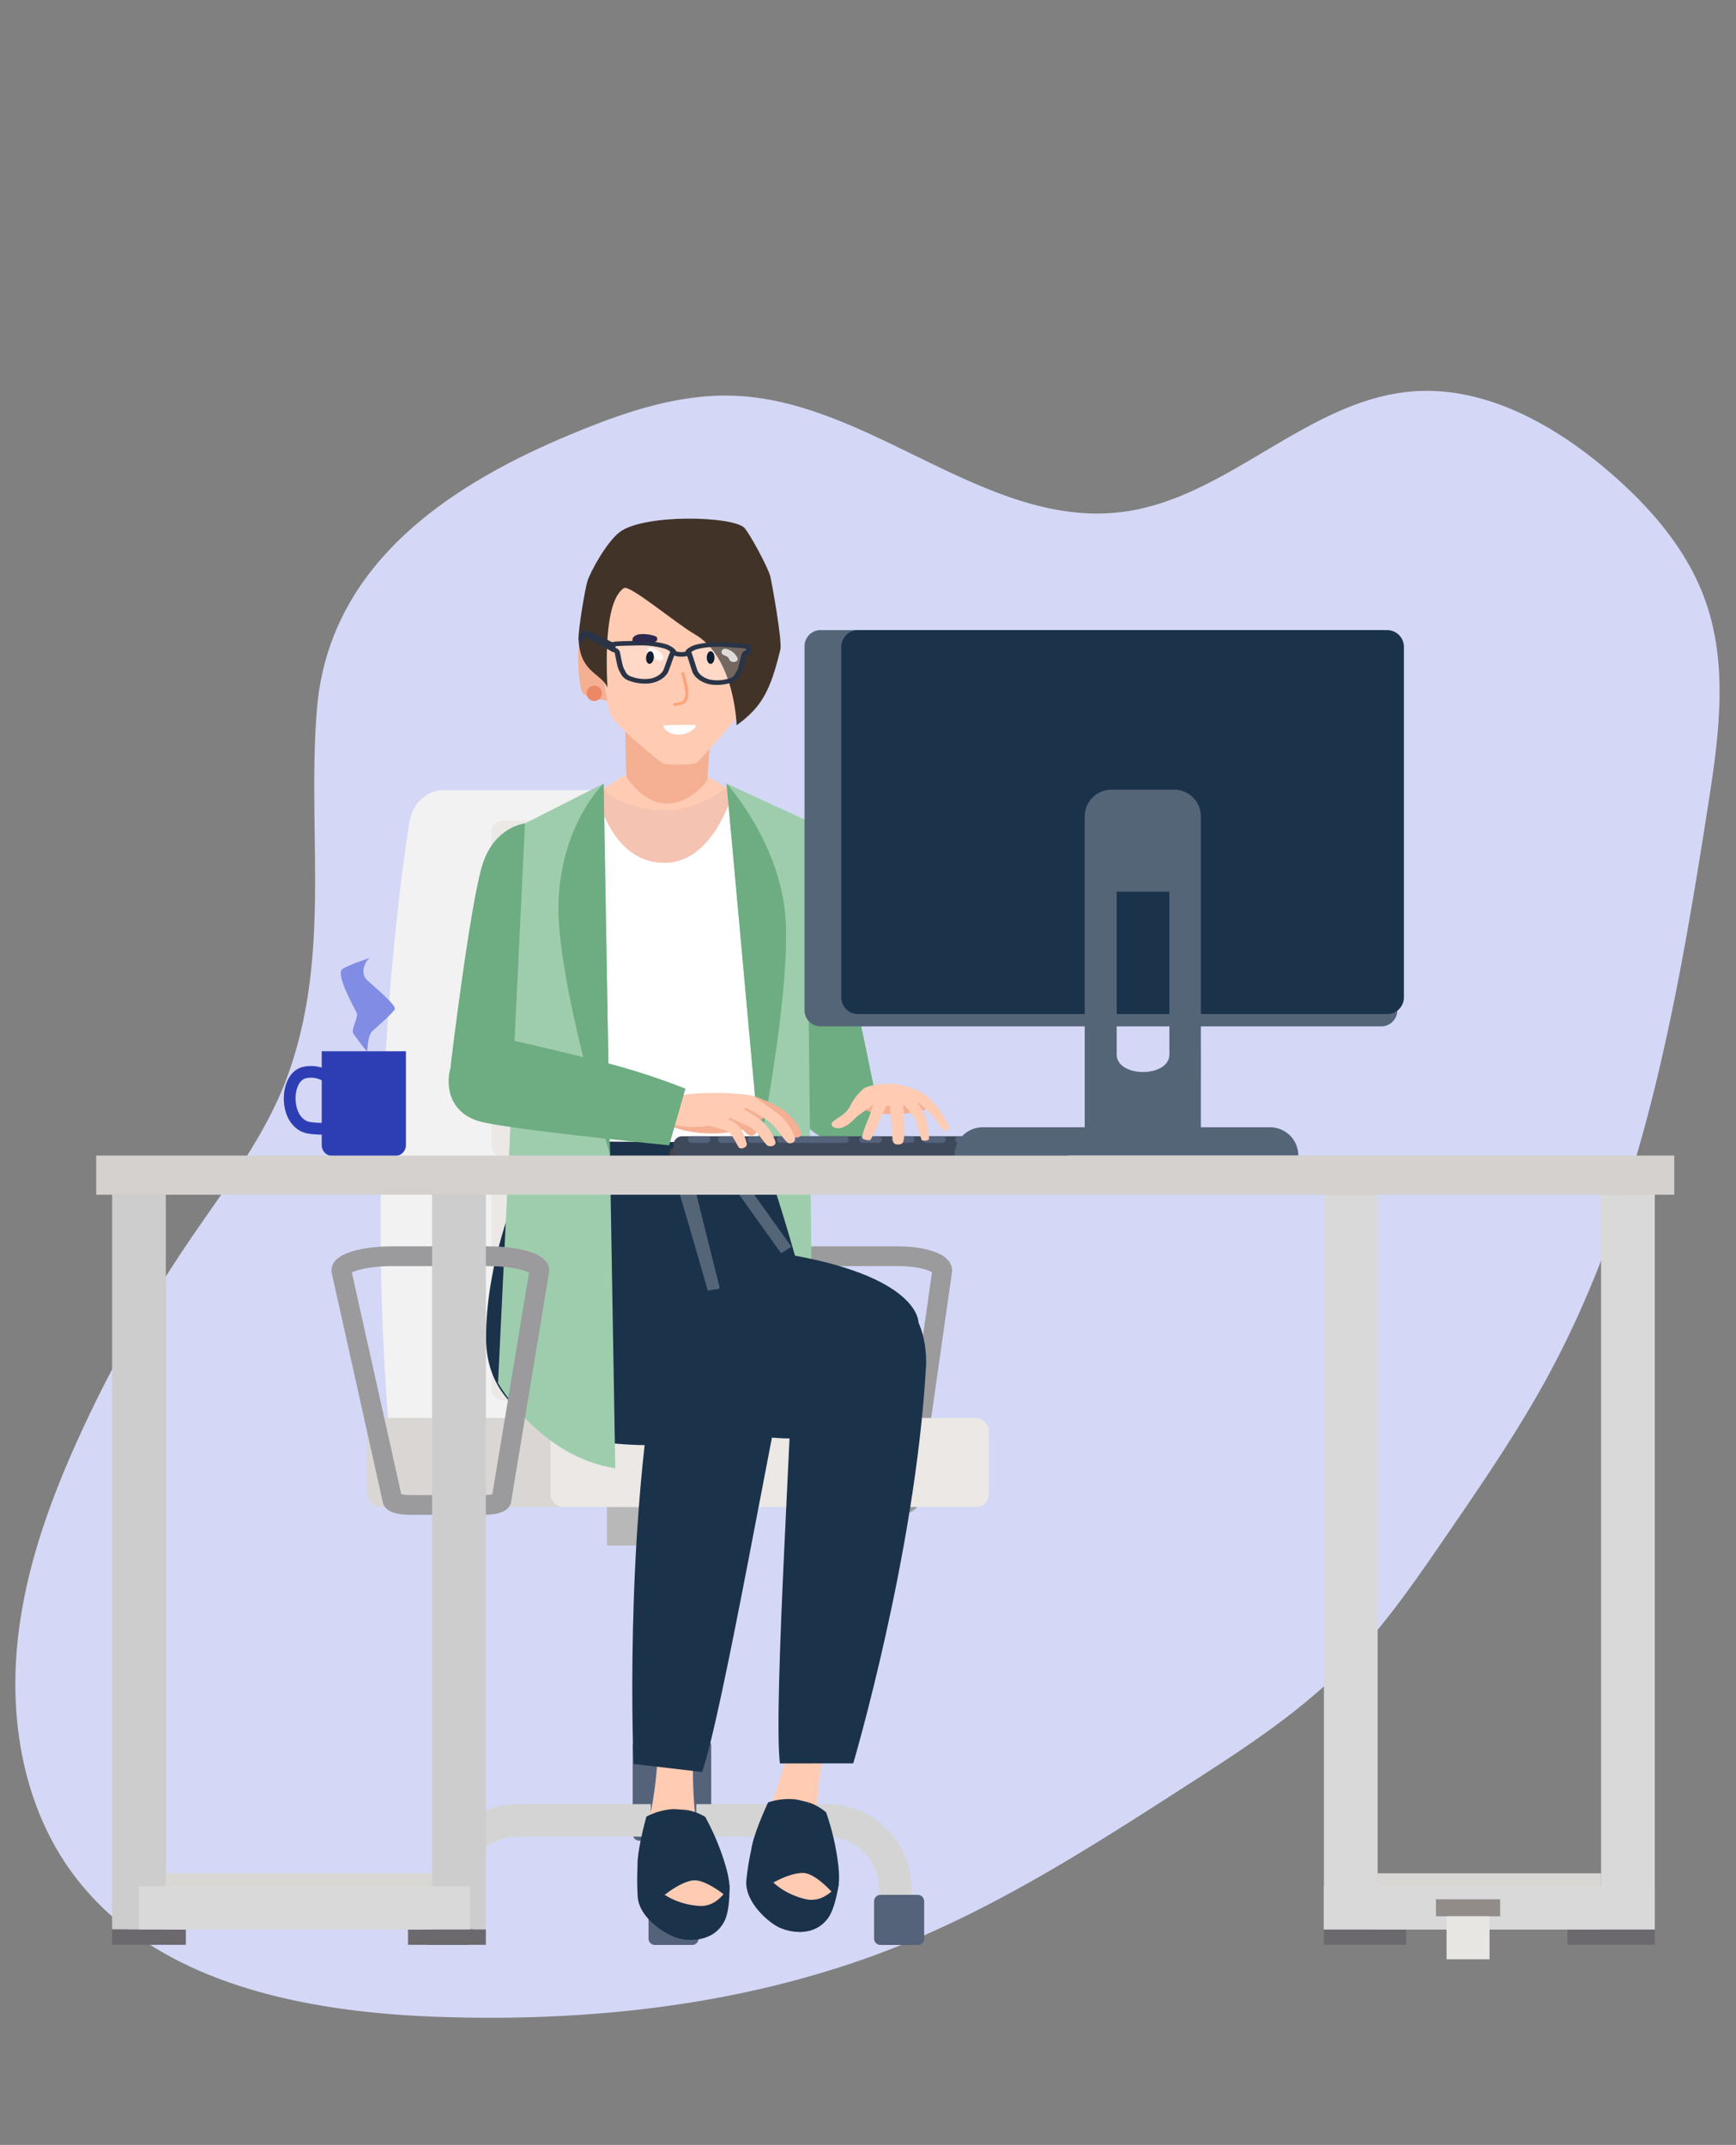 <svg xmlns="http://www.w3.org/2000/svg" xmlns:xlink="http://www.w3.org/1999/xlink" width="740" height="914" viewBox="0 0 740 914">
  <rect x="0" y="0" width="740" height="914" fill="#808080" stroke="none"/>
  <defs>
    <clipPath id="clip-illustration-key_issues-online_scams_and_identity_theft">
      <rect width="740" height="914"/>
    </clipPath>
  </defs>
  <g id="illustration-key_issues-online_scams_and_identity_theft" data-name="illustration-key issues-online scams and identity theft" clip-path="url(#clip-illustration-key_issues-online_scams_and_identity_theft)">
    <path id="Path_102018" data-name="Path 102018" d="M374.841,42.555c-28.2-.2-55.423-9.723-82.721-17.089A568.689,568.689,0,0,0,200.148,8.672C167.21,5.431,133.6,5.136,101.635,13.779S39.368,40.492,21.019,68.286C-10.19,115.33-1.692,178.185,14.7,232.3c19.477,64.23,48.881,126.1,92.5,176.781,30.983,35.945,68.508,65.507,105.808,94.872,21.056,16.6,42.263,33.2,66.177,45.177,22.26,11.1,46.324,17.776,70.238,24.356,25.568,7.071,51.137,14.142,77.232,18.562,83.323,14.044,168.6.491,251.849-14.339,29.328-5.205,59.86-11.1,83.173-29.758,18.2-14.535,30.231-35.553,38.8-57.356,11.205-28.481,17-61.48,4.813-89.569-18.048-41.445-68.959-59.811-88.888-100.372-25.568-51.954,9.626-116.282-6.843-171.87-6.843-23.178-22.109-42.722-38.052-60.695C633.533,25.171,584.728-11.855,524.867,3.565,474.182,16.627,429.211,42.947,374.841,42.555Z" transform="translate(-39.185 797.648) rotate(-71)" fill="#d4d8f6"/>
    <g id="Group_17405" data-name="Group 17405" transform="translate(-6997.969 -1335.372)">
      <rect id="Rectangle_15591" data-name="Rectangle 15591" width="17.27" height="61.152" transform="translate(7275.39 1982.445)" fill="#d4d4d4"/>
      <rect id="Rectangle_15592" data-name="Rectangle 15592" width="54.232" height="21.346" transform="translate(7256.697 1972.637)" fill="#b8b8b8"/>
      <rect id="Rectangle_15593" data-name="Rectangle 15593" width="21.899" height="42.693" transform="translate(7272.864 2040.713)" fill="#b8b8b8"/>
      <path id="Rectangle_15594" data-name="Rectangle 15594" d="M2.829,0h27.8a2.83,2.83,0,0,1,2.83,2.83V40.441a2.828,2.828,0,0,1-2.828,2.828H2.829A2.829,2.829,0,0,1,0,40.439V2.829A2.829,2.829,0,0,1,2.829,0Z" transform="translate(7267.669 2076.482)" fill="#54627a"/>
      <g id="Group_17253" data-name="Group 17253" transform="translate(7182.287 2104.172)">
        <path id="Path_134887" data-name="Path 134887" d="M7371.454,2091.6H7357.61v-8.94a22.24,22.24,0,0,0-22.216-22.213H7203.285a22.239,22.239,0,0,0-22.215,22.213v8.94h-13.845v-8.94a36.1,36.1,0,0,1,36.06-36.06h132.109a36.1,36.1,0,0,1,36.06,36.06Z" transform="translate(-7167.225 -2046.601)" fill="#d4d4d4"/>
      </g>
      <path id="Rectangle_15595" data-name="Rectangle 15595" d="M2.455,0H16.918a2.455,2.455,0,0,1,2.455,2.455V26.967a2.455,2.455,0,0,1-2.455,2.455H2.454A2.454,2.454,0,0,1,0,26.969V2.455A2.455,2.455,0,0,1,2.455,0Z" transform="translate(7275.39 2090.327)" fill="#54627a"/>
      <rect id="Rectangle_15596" data-name="Rectangle 15596" width="16.862" height="45" transform="translate(7276.781 2104.172)" fill="#d4d4d4"/>
      <path id="Rectangle_15597" data-name="Rectangle 15597" d="M2.731,0H18.614a2.732,2.732,0,0,1,2.732,2.732V18.616a2.731,2.731,0,0,1-2.731,2.731H2.73A2.73,2.73,0,0,1,0,18.617V2.731A2.731,2.731,0,0,1,2.731,0Z" transform="translate(7178.248 2142.827)" fill="#54627a"/>
      <path id="Rectangle_15598" data-name="Rectangle 15598" d="M2.731,0H18.615a2.73,2.73,0,0,1,2.73,2.73V18.616a2.731,2.731,0,0,1-2.731,2.731H2.732A2.732,2.732,0,0,1,0,18.615V2.731A2.731,2.731,0,0,1,2.731,0Z" transform="translate(7274.405 2142.827)" fill="#54627a"/>
      <path id="Rectangle_15599" data-name="Rectangle 15599" d="M2.731,0H18.614a2.732,2.732,0,0,1,2.732,2.732V18.616a2.731,2.731,0,0,1-2.731,2.731H2.73A2.73,2.73,0,0,1,0,18.617V2.731A2.731,2.731,0,0,1,2.731,0Z" transform="translate(7370.559 2142.827)" fill="#54627a"/>
      <g id="Group_17254" data-name="Group 17254" transform="translate(7322.711 1866.481)">
        <path id="Path_134888" data-name="Path 134888" d="M7349.3,1948.293h-26.9c-2.9,0-9.731-.526-10.665-5.408l-18.729-97.519a6.506,6.506,0,0,1,1.483-5.433c3.684-4.454,13.479-6.043,21.425-6.043h35.043c7.823,0,17.525,1.548,21.3,5.9a6.606,6.606,0,0,1,1.664,5.286l-13.914,97.583C7359.492,1946.238,7355.591,1948.293,7349.3,1948.293Zm-29.621-8.671a13.433,13.433,0,0,0,2.72.256h26.9a13.385,13.385,0,0,0,2.63-.239l13.5-94.694c-1.541-.956-6.295-2.637-14.477-2.637h-35.043c-8.1,0-12.836,1.645-14.429,2.6Z" transform="translate(-7292.892 -1833.89)" fill="#9b9a9d"/>
      </g>
      <path id="Path_134889" data-name="Path 134889" d="M7283.87,1659.924H7174.036c-6.939,0-12.918,5.667-14.294,13.549,0,0-19.966,118.28-8.97,255.842.106,1.334.343,2.656.52,4h156.825l1.52-14.343q.74-6.946,1.392-13.9c5.715-60.742,3.515-122.135-5.492-182.339l-7.3-48.794C7297.026,1665.839,7290.962,1659.924,7283.87,1659.924Z" transform="translate(12.741 12.161)" fill="#f2f2f2"/>
      <rect id="Rectangle_15600" data-name="Rectangle 15600" width="228.461" height="37.929" rx="5.893" transform="translate(7154.374 1939.612)" fill="#d9d6d4"/>
      <rect id="Rectangle_15601" data-name="Rectangle 15601" width="186.91" height="37.929" rx="5.33" transform="translate(7232.577 1939.612)" fill="#ebe8e6"/>
      <g id="Group_17255" data-name="Group 17255" transform="translate(7207.444 1685.083)">
        <path id="Rectangle_15602" data-name="Rectangle 15602" d="M4.723,0H98.054a4.722,4.722,0,0,1,4.722,4.722V35.195a4.723,4.723,0,0,1-4.723,4.723H4.724A4.724,4.724,0,0,1,0,35.194V4.723A4.723,4.723,0,0,1,4.723,0Z" fill="#ebe8e6"/>
        <rect id="Rectangle_15603" data-name="Rectangle 15603" width="109.466" height="39.916" rx="4.874" transform="translate(0 51.797)" fill="#ebe8e6"/>
        <rect id="Rectangle_15604" data-name="Rectangle 15604" width="109.466" height="39.916" rx="4.874" transform="translate(0 103.593)" fill="#ebe8e6"/>
        <rect id="Rectangle_15605" data-name="Rectangle 15605" width="109.466" height="39.917" rx="4.874" transform="translate(0 155.388)" fill="#ebe8e6"/>
        <rect id="Rectangle_15606" data-name="Rectangle 15606" width="109.466" height="39.916" rx="4.874" transform="translate(0 207.185)" fill="#ebe8e6"/>
      </g>
      <g id="Group_17259" data-name="Group 17259" transform="translate(7225.629 1665.481)">
        <g id="Group_17258" data-name="Group 17258">
          <g id="Group_17257" data-name="Group 17257">
            <g id="Group_17256" data-name="Group 17256">
              <path id="Path_134890" data-name="Path 134890" d="M7279.989,1654.84l39.522,23.174s-24.211,97.146-25.126,102.941-40.879,25.464-69.723-3.1l-18.65-100.011s37.181-22.114,38.657-23.834C7244.669,1654.014,7257.441,1666.044,7279.989,1654.84Z" transform="translate(-7206.012 -1654.014)" fill="#ffcbb3"/>
            </g>
          </g>
        </g>
      </g>
      <g id="Group_17268" data-name="Group 17268" transform="translate(7202.338 1676.192)">
        <g id="Group_17263" data-name="Group 17263" transform="translate(28.517)">
          <g id="Group_17262" data-name="Group 17262">
            <g id="Group_17261" data-name="Group 17261">
              <g id="Group_17260" data-name="Group 17260">
                <path id="Path_134891" data-name="Path 134891" d="M7220.171,1665.006c.352.093.677.156,1.018.24a1.255,1.255,0,0,1,1.279-1.485,1.3,1.3,0,0,1,1.076,2.038l.292.069a1.268,1.268,0,0,1,1.255-1.618,1.286,1.286,0,0,0,2.115.571h.085a1.211,1.211,0,0,1,1.186.758,1.353,1.353,0,0,1,2.118,1.035v.082a1.254,1.254,0,0,1-.157.6c.052.009.106.023.157.032a1.259,1.259,0,0,1,1.271-1.533,1.293,1.293,0,0,1,1.1,1.992c.111.018.23.046.343.065a1.257,1.257,0,0,1,1.261-1.568,1.293,1.293,0,0,1,1.12,1.97l.233.04a1.256,1.256,0,0,1,1.272-1.522,1.289,1.289,0,0,1,1.159,1.9c.063.009.13.021.194.03a1.257,1.257,0,0,1,1.273-1.521,1.287,1.287,0,0,1,1.172,1.867c.059.008.116.019.171.025a1.253,1.253,0,0,1,1.28-1.484,1.223,1.223,0,0,1,1.24.906,1.194,1.194,0,0,1,1.216-.906,1.25,1.25,0,0,1,1.3,1.264,1.192,1.192,0,0,1,1.239-1.019,1.3,1.3,0,0,1,1.046,2.09c.146.013.3.035.453.047a1.29,1.29,0,0,1,1.209-1.811,1.241,1.241,0,0,1,1.3,1.218,1.194,1.194,0,0,1,1.245-1.056,1.293,1.293,0,0,1,1.091,2.014c.083,0,.164.011.246.016a1.2,1.2,0,0,1-.066-.316v-.083a1.358,1.358,0,0,1,2.708,0v.083a1.191,1.191,0,0,1-.091.425c.094,0,.191.01.283.012a1.3,1.3,0,1,1,2.482.067c.048,0,.094,0,.14,0a1.3,1.3,0,1,1,2.5.025l.207,0a1.262,1.262,0,0,1,1.258-1.6h.086a1.262,1.262,0,0,1,1.261,1.576c.067,0,.135,0,.2,0a1.27,1.27,0,0,1,1.247-1.654h.17a1.215,1.215,0,0,1,1.246.947,1.3,1.3,0,0,1,2.535-.284,1.188,1.188,0,0,1,1.215-.905,1.259,1.259,0,0,1,1.262,1.568c.046,0,.1-.006.149-.009a1.289,1.289,0,0,1,1.213-1.8,1.3,1.3,0,0,0,2.541-.163,1.254,1.254,0,0,1,1.276,1.49l.1-.011a1.271,1.271,0,0,1,1.25-1.641,1.255,1.255,0,0,1,1.309,1.3l.056-.007a1.29,1.29,0,0,1,1.177-1.868,1.21,1.21,0,0,1,1.127.658,1.19,1.19,0,0,1,1.244-1.065,1.252,1.252,0,0,1,1.276,1.484c.045-.008.091-.014.136-.023a1.289,1.289,0,0,1,1.128-1.95h.086a1.25,1.25,0,0,1,1,.444,1.229,1.229,0,0,1,.327-.551c.028-.027.058-.052.083-.082a1.362,1.362,0,0,1,2.281,1.1l.175-.039a1.3,1.3,0,0,1,1.045-2.1,1.218,1.218,0,0,1,1.176.742,1.235,1.235,0,0,1,1.276-1.394,1.213,1.213,0,0,1,1.1.611v-.041a1.381,1.381,0,0,1,2.549-.611,1.2,1.2,0,0,1,1.261-1.1h.086a1.214,1.214,0,0,1,1.107.622c3.286-.306,8.956,61.361,8.956,61.361-5.064,13.775-9.375,49.05-9.375,49.05l1.654,35.019c-33.108,18.222-77.973,9.2-90.747-.052l12.087-36.8s-3.586-25.883-8.03-34.786C7204,1716.473,7217.736,1663.989,7220.171,1665.006Z" transform="translate(-7210.689 -1663.6)" fill="#fff"/>
              </g>
            </g>
          </g>
        </g>
        <g id="Group_17267" data-name="Group 17267" transform="translate(0 0.897)">
          <g id="Group_17266" data-name="Group 17266">
            <g id="Group_17265" data-name="Group 17265">
              <g id="Group_17264" data-name="Group 17264">
                <path id="Path_134892" data-name="Path 134892" d="M7224.167,1728.029l-12.458,38.061-26.539-7.1s18.5-81.7,23.008-86.117c1.353-1.325,18.656-10.426,20.042-8.088C7236.61,1678.971,7224.167,1728.029,7224.167,1728.029Z" transform="translate(-7185.169 -1664.403)" fill="#f2f2f2"/>
              </g>
            </g>
          </g>
        </g>
      </g>
      <path id="Path_134893" data-name="Path 134893" d="M7232.779,1658.973a29.2,29.2,0,0,0,1.771,2.7c6.347,3.89,27.947,14.65,50.494-2.569h0v0l1.523.668,1.52.666s-7.9,30.6-29.357,30.561c-23.507-.048-28.871-30.435-28.871-30.435Z" transform="translate(22.417 12.049)" fill="#f5c3b1"/>
      <g id="Group_17269" data-name="Group 17269" transform="translate(7319.952 1685.223)">
        <path id="Path_134894" data-name="Path 134894" d="M7312.732,1671.847a210.178,210.178,0,0,1,9.645,27.6c4.5,16.218,21.1,98.093,21.1,98.093s-9.747,24.015-32.093,3.456c0,0-17.452-74.381-19.534-83.212S7286.2,1668.789,7312.732,1671.847Z" transform="translate(-7290.422 -1671.682)" fill="#6dad81"/>
      </g>
      <g id="Group_17270" data-name="Group 17270" transform="translate(7307.68 1669.252)">
        <path id="Path_134895" data-name="Path 134895" d="M7313.5,1673.114l2.8,249.586s-25.966-62.817-22.932-112.318l-13.923-152.993Z" transform="translate(-7279.44 -1657.389)" fill="#9ecdad"/>
      </g>
      <g id="Group_17273" data-name="Group 17273" transform="translate(7205.152 1821.674)">
        <g id="Group_17272" data-name="Group 17272">
          <g id="Group_17271" data-name="Group 17271">
            <path id="Path_134896" data-name="Path 134896" d="M7304.139,1794.363l-93.346-.571s-23,40.359-23.1,83.551c-.133,53.022,78.663,45.6,78.663,45.6s70.224-10.107,64.465-35.483A856.376,856.376,0,0,0,7304.139,1794.363Z" transform="translate(-7187.688 -1793.792)" fill="#1b324b"/>
          </g>
        </g>
      </g>
      <g id="Group_17276" data-name="Group 17276" transform="translate(7283.423 1827.631)">
        <g id="Group_17275" data-name="Group 17275">
          <g id="Group_17274" data-name="Group 17274">
            <path id="Path_134897" data-name="Path 134897" d="M7265.008,1799.123s17.282,70.14,18.71,74.362,6.141,29.188,6.141,29.188l-3.611,1s-6.853-23.73-7.516-28.93-21-73.6-21-73.6Z" transform="translate(-7257.732 -1799.123)" fill="#546578"/>
          </g>
        </g>
      </g>
      <g id="Group_17283" data-name="Group 17283" transform="translate(7218.076 1837.533)">
        <g id="Group_17279" data-name="Group 17279" transform="translate(92.014)">
          <g id="Group_17278" data-name="Group 17278">
            <g id="Group_17277" data-name="Group 17277">
              <path id="Path_134898" data-name="Path 134898" d="M7306.857,1837.113l-4.437,2.752-20.823-29.128,4.435-2.752Z" transform="translate(-7281.597 -1807.985)" fill="#546578"/>
            </g>
          </g>
        </g>
        <g id="Group_17282" data-name="Group 17282">
          <g id="Group_17281" data-name="Group 17281">
            <g id="Group_17280" data-name="Group 17280">
              <path id="Path_134899" data-name="Path 134899" d="M7220.082,1807.985l4.435,2.752-20.826,29.128-4.437-2.752Z" transform="translate(-7199.252 -1807.985)" fill="#546578"/>
            </g>
          </g>
        </g>
      </g>
      <g id="Group_17287" data-name="Group 17287" transform="translate(7270.146 2082.272)">
        <g id="Group_17286" data-name="Group 17286">
          <g id="Group_17285" data-name="Group 17285">
            <g id="Group_17284" data-name="Group 17284">
              <path id="Path_134900" data-name="Path 134900" d="M7269.061,2034.806s-.219,26.334,5.008,34.785,10.6,20.508,7.844,25.733-16.221,5.782-24.369-.331-12.069-10.012-11.665-14.957a164.6,164.6,0,0,1,3.361-19.566,159.231,159.231,0,0,0,4.459-27.539C7255.261,2024.2,7267.03,2025.359,7269.061,2034.806Z" transform="translate(-7245.851 -2027.003)" fill="#ffcbb3"/>
            </g>
          </g>
        </g>
      </g>
      <g id="Group_17300" data-name="Group 17300" transform="translate(7269.553 2106.286)">
        <g id="Group_17291" data-name="Group 17291" transform="translate(0 18.72)">
          <g id="Group_17290" data-name="Group 17290">
            <g id="Group_17289" data-name="Group 17289">
              <g id="Group_17288" data-name="Group 17288">
                <path id="Path_134901" data-name="Path 134901" d="M7245.917,2065.245a117.531,117.531,0,0,0-.328,18.857c.754,8.292,10.087,14.777,15.971,17.048,4.372,1.687,16.121,2.741,21.009-6.944,2.54-5.033,2.087-15.366,2.087-15.366s-4.108,9.409-12.708,8.943S7248.767,2082.6,7245.917,2065.245Z" transform="translate(-7245.32 -2065.245)" fill="#1b324b"/>
              </g>
            </g>
          </g>
        </g>
        <g id="Group_17295" data-name="Group 17295" transform="translate(15.76)">
          <g id="Group_17294" data-name="Group 17294">
            <g id="Group_17293" data-name="Group 17293">
              <g id="Group_17292" data-name="Group 17292">
                <path id="Path_134902" data-name="Path 134902" d="M7259.424,2048.493l5.267.367s1.748,17.013,1.136,19.335-4.02-.266-4.483-1.982S7259.424,2048.493,7259.424,2048.493Z" transform="translate(-7259.424 -2048.493)" fill="#1b324b"/>
              </g>
            </g>
          </g>
        </g>
        <g id="Group_17299" data-name="Group 17299" transform="translate(0.228)">
          <g id="Group_17298" data-name="Group 17298">
            <g id="Group_17297" data-name="Group 17297">
              <g id="Group_17296" data-name="Group 17296">
                <path id="Path_134903" data-name="Path 134903" d="M7282.918,2072.346a105.747,105.747,0,0,0-8.583-20.514,22.184,22.184,0,0,0-8.012-2.972l.452,19.221-5.719-19.588a27.7,27.7,0,0,0-11.806,3.219s-4.544,16.007-3.6,22.022,11.452,11.289,11.452,11.289,6.114-5.136,11.665-6.1,14.938,7.068,14.938,7.068S7286.355,2083.955,7282.918,2072.346Z" transform="translate(-7245.523 -2048.493)" fill="#1b324b"/>
              </g>
            </g>
          </g>
        </g>
      </g>
      <g id="Group_17304" data-name="Group 17304" transform="translate(7317.606 2078.311)">
        <g id="Group_17303" data-name="Group 17303" transform="translate(0 0)">
          <g id="Group_17302" data-name="Group 17302">
            <g id="Group_17301" data-name="Group 17301">
              <path id="Path_134904" data-name="Path 134904" d="M7318.875,2032.684s-4.543,25.939-.778,35.134,7.082,21.97,3.508,26.673-16.95,3.037-23.984-4.331-10.258-11.861-9.048-16.67a164.389,164.389,0,0,1,6.532-18.748,159.523,159.523,0,0,0,8.927-26.432C7307.007,2019.95,7318.422,2023.031,7318.875,2032.684Z" transform="translate(-7288.323 -2023.458)" fill="#ffcbb3"/>
            </g>
          </g>
        </g>
      </g>
      <g id="Group_17317" data-name="Group 17317" transform="translate(7316.069 2101.993)">
        <g id="Group_17308" data-name="Group 17308" transform="translate(0 16.185)">
          <g id="Group_17307" data-name="Group 17307">
            <g id="Group_17306" data-name="Group 17306">
              <g id="Group_17305" data-name="Group 17305">
                <path id="Path_134905" data-name="Path 134905" d="M7290.4,2059.135a118.106,118.106,0,0,0-3.421,18.545c-.617,8.3,7.522,16.234,12.953,19.442,4.033,2.38,15.45,5.353,21.862-3.4,3.335-4.548,4.586-14.813,4.586-14.813s-5.6,8.605-14,6.73S7290.367,2076.719,7290.4,2059.135Z" transform="translate(-7286.948 -2059.135)" fill="#1b324b"/>
              </g>
            </g>
          </g>
        </g>
        <g id="Group_17312" data-name="Group 17312" transform="translate(20.455 0.212)">
          <g id="Group_17311" data-name="Group 17311">
            <g id="Group_17310" data-name="Group 17310">
              <g id="Group_17309" data-name="Group 17309">
                <path id="Path_134906" data-name="Path 134906" d="M7306.289,2044.841l5.133,1.227s-1.07,17.068-2.055,19.259-3.923-.924-4.1-2.693S7306.289,2044.841,7306.289,2044.841Z" transform="translate(-7305.253 -2044.841)" fill="#1b324b"/>
              </g>
            </g>
          </g>
        </g>
        <g id="Group_17316" data-name="Group 17316" transform="translate(2.149)">
          <g id="Group_17315" data-name="Group 17315">
            <g id="Group_17314" data-name="Group 17314">
              <g id="Group_17313" data-name="Group 17313">
                <path id="Path_134907" data-name="Path 134907" d="M7325.856,2071.986a105.771,105.771,0,0,0-5.095-21.647,22.179,22.179,0,0,0-7.416-4.248l-2.711,19.034-2.422-20.261a27.719,27.719,0,0,0-12.176,1.235s-7.11,15.042-7.167,21.131,9.44,13.016,9.44,13.016,6.878-4.058,12.51-4.1,13.577,9.427,13.577,9.427S7327.339,2084,7325.856,2071.986Z" transform="translate(-7288.87 -2044.651)" fill="#1b324b"/>
              </g>
            </g>
          </g>
        </g>
      </g>
      <path id="Path_134908" data-name="Path 134908" d="M7362.327,1866.079s.851-20-58.557-29.525c-35.466-5.683-34.582,53.36-33.181,64.582s34.368,18.74,57.518,11.476S7369.829,1898.995,7362.327,1866.079Z" transform="translate(27.142 32.858)" fill="#1b324b"/>
      <g id="Group_17320" data-name="Group 17320" transform="translate(7329.818 1884.498)">
        <g id="Group_17319" data-name="Group 17319">
          <g id="Group_17318" data-name="Group 17318">
            <path id="Path_134909" data-name="Path 134909" d="M7330.813,1850.214c-10.963,1.018-26.479,2.26-25.6,26.3.644,17.65-8.335,151.47-5.353,175.818l31.251-.021s26.4-89.129,30.962-168.249C7362.074,1884.059,7365.7,1846.977,7330.813,1850.214Z" transform="translate(-7299.251 -1850.014)" fill="#1b324b"/>
          </g>
        </g>
      </g>
      <g id="Group_17323" data-name="Group 17323" transform="translate(7267.492 1884.575)">
        <g id="Group_17322" data-name="Group 17322">
          <g id="Group_17321" data-name="Group 17321">
            <path id="Path_134910" data-name="Path 134910" d="M7291.454,1851.338c10.133,2.655,24.008,9.784,17.588,33.241-4.713,17.231-27.357,147.936-35.839,171.392l-29.179-3.42s-4.079-94.362,10.006-172.714C7254.029,1879.837,7259.214,1842.89,7291.454,1851.338Z" transform="translate(-7243.475 -1850.082)" fill="#1b324b"/>
          </g>
        </g>
      </g>
      <g id="Group_17326" data-name="Group 17326" transform="translate(7283.423 1824.999)">
        <g id="Group_17325" data-name="Group 17325">
          <g id="Group_17324" data-name="Group 17324">
            <path id="Path_134911" data-name="Path 134911" d="M7257.732,1799.4a3.274,3.274,0,1,1,3.213,2.633A2.966,2.966,0,0,1,7257.732,1799.4Z" transform="translate(-7257.732 -1796.768)" fill="#4a4141"/>
          </g>
        </g>
      </g>
      <g id="Group_17327" data-name="Group 17327" transform="translate(7190.071 1686.173)">
        <path id="Path_134912" data-name="Path 134912" d="M7205.874,1672.613s-12.693,1.163-17.975,17.079-13.708,86.042-13.708,86.042,8.689,18.736,30.652,12.59c0,0,18.649-65.116,21.114-73.8S7235.523,1670.622,7205.874,1672.613Z" transform="translate(-7174.191 -1672.531)" fill="#6dad81"/>
      </g>
      <g id="Group_17328" data-name="Group 17328" transform="translate(7210.268 1669.252)">
        <path id="Path_134913" data-name="Path 134913" d="M7203.751,1674.391l-11.486,238.461s17.479,31.26,49.976,36.336l-4.962-291.8Z" transform="translate(-7192.266 -1657.389)" fill="#9ecdad"/>
      </g>
      <g id="Group_17329" data-name="Group 17329" transform="translate(7307.68 1669.252)">
        <path id="Path_134914" data-name="Path 134914" d="M7279.44,1657.389s23.528,25.9,25.217,58.681-11.106,96.372-11.106,96.372Z" transform="translate(-7279.44 -1657.389)" fill="#6dad81"/>
      </g>
      <g id="Group_17330" data-name="Group 17330" transform="translate(7236 1669.252)">
        <path id="Path_134915" data-name="Path 134915" d="M7234.574,1657.389s-17.5,16.452-19.194,49.23,21.884,108.766,21.884,108.766Z" transform="translate(-7215.293 -1657.389)" fill="#6dad81"/>
      </g>
      <g id="Group_17331" data-name="Group 17331" transform="translate(7139.277 1866.481)">
        <path id="Path_134916" data-name="Path 134916" d="M7193.553,1948.293h-31.232c-4.8,0-10.721-.915-11.693-5.282l-21.746-97.523a6.141,6.141,0,0,1,1.3-5.261c3.741-4.672,15.16-6.337,24.6-6.337h40.694c9.3,0,20.608,1.621,24.467,6.176a6.218,6.218,0,0,1,1.5,5.1l-16.155,97.584C7204.543,1947.33,7198.5,1948.293,7193.553,1948.293Zm3.44-6.924,0,.009Zm-38.524-1.857a18.242,18.242,0,0,0,3.852.365h31.232a18.493,18.493,0,0,0,3.744-.344l15.634-94.438c-2.078-1.156-8.182-2.788-17.452-2.788h-40.694c-9.166,0-15.236,1.594-17.379,2.747Z" transform="translate(-7128.735 -1833.89)" fill="#9b9a9d"/>
      </g>
      <g id="Group_17344" data-name="Group 17344" transform="translate(7285.045 1819.566)">
        <g id="Group_17332" data-name="Group 17332">
          <path id="Rectangle_15607" data-name="Rectangle 15607" d="M3.754,0H164.577a3.753,3.753,0,0,1,3.753,3.753V8.379a0,0,0,0,1,0,0H0a0,0,0,0,1,0,0V3.754A3.754,3.754,0,0,1,3.754,0Z" fill="#3f495c"/>
        </g>
        <g id="Group_17343" data-name="Group 17343" transform="translate(6.282 0)">
          <g id="Group_17333" data-name="Group 17333">
            <path id="Path_134917" data-name="Path 134917" d="M7272.974,1791.906H7266.2a1.4,1.4,0,1,0,0,2.79h6.772a1.4,1.4,0,0,0,0-2.79Z" transform="translate(-7264.807 -1791.906)" fill="#54627a"/>
          </g>
          <g id="Group_17334" data-name="Group 17334" transform="translate(12.65)">
            <path id="Path_134918" data-name="Path 134918" d="M7284.292,1791.906h-6.77a1.4,1.4,0,0,0,0,2.79h6.77a1.4,1.4,0,0,0,0-2.79Z" transform="translate(-7276.127 -1791.906)" fill="#54627a"/>
          </g>
          <g id="Group_17335" data-name="Group 17335" transform="translate(73.079)">
            <path id="Path_134919" data-name="Path 134919" d="M7338.37,1791.906H7331.6a1.4,1.4,0,1,0,0,2.79h6.769a1.4,1.4,0,0,0,0-2.79Z" transform="translate(-7330.206 -1791.906)" fill="#54627a"/>
          </g>
          <g id="Group_17336" data-name="Group 17336" transform="translate(25.297)">
            <path id="Path_134920" data-name="Path 134920" d="M7295.611,1791.906h-6.771a1.4,1.4,0,0,0,0,2.79h6.771a1.4,1.4,0,0,0,0-2.79Z" transform="translate(-7287.445 -1791.906)" fill="#54627a"/>
          </g>
          <g id="Group_17337" data-name="Group 17337" transform="translate(86.698)">
            <path id="Path_134921" data-name="Path 134921" d="M7350.56,1791.906h-6.771a1.4,1.4,0,1,0,0,2.79h6.771a1.4,1.4,0,1,0,0-2.79Z" transform="translate(-7342.393 -1791.906)" fill="#54627a"/>
          </g>
          <g id="Group_17338" data-name="Group 17338" transform="translate(100.318)">
            <path id="Path_134922" data-name="Path 134922" d="M7362.749,1791.906h-6.772a1.4,1.4,0,1,0,0,2.79h6.772a1.4,1.4,0,0,0,0-2.79Z" transform="translate(-7354.581 -1791.906)" fill="#54627a"/>
          </g>
          <g id="Group_17339" data-name="Group 17339" transform="translate(113.94)">
            <path id="Path_134923" data-name="Path 134923" d="M7374.937,1791.906h-6.769a1.4,1.4,0,1,0,0,2.79h6.769a1.4,1.4,0,0,0,0-2.79Z" transform="translate(-7366.772 -1791.906)" fill="#54627a"/>
          </g>
          <g id="Group_17340" data-name="Group 17340" transform="translate(127.56)">
            <path id="Path_134924" data-name="Path 134924" d="M7387.125,1791.906h-6.769a1.4,1.4,0,1,0,0,2.79h6.769a1.4,1.4,0,1,0,0-2.79Z" transform="translate(-7378.96 -1791.906)" fill="#54627a"/>
          </g>
          <g id="Group_17341" data-name="Group 17341" transform="translate(141.179)">
            <path id="Path_134925" data-name="Path 134925" d="M7399.315,1791.906h-6.771a1.4,1.4,0,1,0,0,2.79h6.771a1.4,1.4,0,1,0,0-2.79Z" transform="translate(-7391.148 -1791.906)" fill="#54627a"/>
          </g>
          <g id="Group_17342" data-name="Group 17342" transform="translate(37.947)">
            <path id="Path_134926" data-name="Path 134926" d="M7327.961,1791.906h-27.8a1.4,1.4,0,1,0,0,2.79h27.8a1.4,1.4,0,0,0,0-2.79Z" transform="translate(-7298.765 -1791.906)" fill="#54627a"/>
          </g>
        </g>
      </g>
      <g id="Group_17348" data-name="Group 17348" transform="translate(7340.909 1603.876)">
        <g id="Group_17345" data-name="Group 17345">
          <path id="Rectangle_15608" data-name="Rectangle 15608" d="M6.851,0h239A6.851,6.851,0,0,1,252.7,6.851V162.014a6.851,6.851,0,0,1-6.851,6.851H6.85A6.85,6.85,0,0,1,0,162.015V6.851A6.851,6.851,0,0,1,6.851,0Z" fill="#546578"/>
        </g>
        <g id="Group_17346" data-name="Group 17346" transform="translate(15.671)">
          <path id="Rectangle_15609" data-name="Rectangle 15609" d="M7.164,0h225.5a7.166,7.166,0,0,1,7.166,7.166V156.479a7.166,7.166,0,0,1-7.166,7.166H7.166A7.166,7.166,0,0,1,0,156.479V7.164A7.164,7.164,0,0,1,7.164,0Z" fill="#1b324b"/>
        </g>
        <g id="Group_17347" data-name="Group 17347" transform="translate(63.915 211.866)">
          <path id="Path_134927" data-name="Path 134927" d="M7500.9,1788.484H7378.419a12.048,12.048,0,0,0-12.045,12.048h146.578A12.048,12.048,0,0,0,7500.9,1788.484Z" transform="translate(-7366.375 -1788.484)" fill="#546578"/>
        </g>
        <path id="Path_134928" data-name="Path 134928" d="M7454.212,1659.744h-26.783a11.4,11.4,0,0,0-11.367,11.368v134.242h49.517V1671.112A11.4,11.4,0,0,0,7454.212,1659.744Zm-24.516,112.81V1703.2h22.457v69.35C7452.154,1782.542,7429.7,1782.542,7429.7,1772.554Z" transform="translate(-7296.625 -1591.737)" fill="#546578"/>
      </g>
      <g id="Group_17366" data-name="Group 17366" transform="translate(7118.945 1743.469)">
        <g id="Group_17353" data-name="Group 17353" transform="translate(0 46.128)">
          <g id="Group_17352" data-name="Group 17352">
            <g id="Group_17351" data-name="Group 17351">
              <g id="Group_17350" data-name="Group 17350">
                <g id="Group_17349" data-name="Group 17349">
                  <path id="Path_134929" data-name="Path 134929" d="M7126.489,1794.354a19.879,19.879,0,0,0,6.34-.812l-1.692-4.713c-.007,0-3.091,1-9.122.2-4.382-.582-6.212-5.311-6.441-9.185-.28-4.7,1.539-8.769,4.229-9.457,5.27-1.345,9.555,2.392,9.978,2.972a1.822,1.822,0,0,1-.27-.734l4.944-.8c-.252-1.546-2.076-3.031-3.562-4.006a15.539,15.539,0,0,0-12.331-2.281c-5.994,1.53-8.34,8.643-7.988,14.6.454,7.609,4.685,13.047,10.785,13.853A38.848,38.848,0,0,0,7126.489,1794.354Z" transform="translate(-7110.54 -1765.086)" fill="#2d3eb5"/>
                </g>
              </g>
            </g>
          </g>
        </g>
        <g id="Group_17357" data-name="Group 17357" transform="translate(16.156 39.86)">
          <g id="Group_17356" data-name="Group 17356">
            <g id="Group_17355" data-name="Group 17355">
              <g id="Group_17354" data-name="Group 17354">
                <path id="Rectangle_15610" data-name="Rectangle 15610" d="M4.622,0H31.28A4.621,4.621,0,0,1,35.9,4.621V44.639a0,0,0,0,1,0,0H0a0,0,0,0,1,0,0V4.622A4.622,4.622,0,0,1,4.622,0Z" transform="translate(35.901 44.639) rotate(180)" fill="#2d3eb5"/>
              </g>
            </g>
          </g>
        </g>
        <g id="Group_17361" data-name="Group 17361" transform="translate(24.279)">
          <g id="Group_17360" data-name="Group 17360">
            <g id="Group_17359" data-name="Group 17359">
              <g id="Group_17358" data-name="Group 17358">
                <path id="Path_134930" data-name="Path 134930" d="M7146.031,1754.806s8.627-7.448,9.294-9.115-8.848-9.57-11.959-12.459-.447-8.675,1.444-9.344-9.368,2.9-11.923,4.832c-2.952,2.23,5.586,17.3,6.251,18.747s-2.279,6.588-1.668,8.339c.213.612,5.341,7.5,5.9,7.754S7143.308,1757.093,7146.031,1754.806Z" transform="translate(-7132.268 -1723.806)" fill="#818de4"/>
              </g>
            </g>
          </g>
        </g>
        <g id="Group_17365" data-name="Group 17365" transform="translate(43.188 40.979)">
          <g id="Group_17364" data-name="Group 17364">
            <g id="Group_17363" data-name="Group 17363">
              <g id="Group_17362" data-name="Group 17362">
                <path id="Path_134931" data-name="Path 134931" d="M7150.3,1760.478h4.146a1.111,1.111,0,0,1,1.109,1.111h0a1.112,1.112,0,0,1-1.109,1.113H7150.3a1.11,1.11,0,0,1-1.109-1.113h0A1.109,1.109,0,0,1,7150.3,1760.478Z" transform="translate(-7149.189 -1760.478)" fill="#2d3eb5"/>
              </g>
            </g>
          </g>
        </g>
      </g>
      <g id="Group_17367" data-name="Group 17367" transform="translate(7038.968 1827.79)">
        <rect id="Rectangle_15611" data-name="Rectangle 15611" width="672.688" height="16.692" fill="#d4d1cf"/>
        <rect id="Rectangle_15612" data-name="Rectangle 15612" width="22.899" height="313.082" transform="translate(143.204 16.692)" fill="#cdcdce"/>
        <rect id="Rectangle_15613" data-name="Rectangle 15613" width="22.899" height="313.082" transform="translate(641.482 16.692)" fill="#d9d9da"/>
        <rect id="Rectangle_15614" data-name="Rectangle 15614" width="22.902" height="313.082" transform="translate(523.342 16.692)" fill="#d9d9da"/>
        <rect id="Rectangle_15615" data-name="Rectangle 15615" width="22.899" height="313.082" transform="translate(6.79 16.692)" fill="#cdcdce"/>
        <rect id="Rectangle_15616" data-name="Rectangle 15616" width="33.184" height="6.557" transform="translate(132.918 329.774)" fill="#6b696d"/>
        <rect id="Rectangle_15617" data-name="Rectangle 15617" width="37.242" height="6.557" transform="translate(627.139 329.774)" fill="#6b696d"/>
        <rect id="Rectangle_15618" data-name="Rectangle 15618" width="35.059" height="6.557" transform="translate(523.342 329.774)" fill="#6b696d"/>
        <rect id="Rectangle_15619" data-name="Rectangle 15619" width="31.436" height="6.557" transform="translate(6.79 329.774)" fill="#6b696d"/>
        <rect id="Rectangle_15620" data-name="Rectangle 15620" width="95.239" height="23.934" transform="translate(546.243 305.841)" fill="#d9d7d4"/>
        <rect id="Rectangle_15621" data-name="Rectangle 15621" width="141.039" height="18.402" transform="translate(523.342 311.372)" fill="#d9d9da"/>
        <rect id="Rectangle_15622" data-name="Rectangle 15622" width="113.515" height="23.934" transform="translate(29.688 305.841)" fill="#d9d7d4"/>
        <rect id="Rectangle_15623" data-name="Rectangle 15623" width="141.039" height="18.402" transform="translate(18.239 311.372)" fill="#d9d9da"/>
      </g>
      <rect id="Rectangle_15624" data-name="Rectangle 15624" width="27.357" height="7.248" transform="translate(7610.068 2144.716)" fill="#918c87"/>
      <rect id="Rectangle_15625" data-name="Rectangle 15625" width="18.318" height="18.317" transform="translate(7614.587 2151.963)" fill="#e8e6e3"/>
      <g id="Group_17368" data-name="Group 17368" transform="translate(7278.593 1801.083)">
        <path id="Path_134932" data-name="Path 134932" d="M7292.765,1777.607s7.428,2.795,11.075,5.966,5.717,6.729,6.076,8.717-2.054,2.2-3.307,1.515-3.413-4.834-6.742-6.777-9.5-5.9-9.965-7.066A2.03,2.03,0,0,1,7292.765,1777.607Z" transform="translate(-7249.135 -1775.131)" fill="#f5af93"/>
        <path id="Path_134933" data-name="Path 134933" d="M7273.073,1777.1s8.961,3.332,12.9,6.124,6.361,6.124,6.917,8.066-1.823,2.4-3.136,1.838-3.881-4.468-7.386-6.071-10.046-4.917-10.622-6.033S7271.049,1776.32,7273.073,1777.1Z" transform="translate(-7251.3 -1775.174)" fill="#f5af93"/>
        <path id="Path_134934" data-name="Path 134934" d="M7261.453,1777.033c2.465-.368,30.229-3.778,36.986,1.639s-.379,6.915-4.923,10.383-23.164,6-35.962-.146C7250.468,1785.51,7252.93,1778.3,7261.453,1777.033Z" transform="translate(-7253.41 -1775.333)" fill="#f5af93"/>
        <path id="Path_134935" data-name="Path 134935" d="M7261.157,1777.065c1.866-1.654,16.8-1.846,20.32-1.625,11.949.75,12.544,1.429,12.544,1.429s-1.627,7.109-18.206,12.218C7270.354,1790.771,7245.188,1791.191,7261.157,1777.065Z" transform="translate(-7253.115 -1775.365)" fill="#ffcbb3"/>
        <path id="Path_134936" data-name="Path 134936" d="M7275.152,1783.566s5.861,1.467,9.018,3.806,4.289,6.907,4.732,8.533-1.93,2.523-2.982,2.055-2.613-5.831-5.418-7.174-5.994-1.83-8.371-2.621C7271.144,1787.835,7273.529,1782.909,7275.152,1783.566Z" transform="translate(-7251.239 -1774.409)" fill="#ffcbb3"/>
        <path id="Path_134937" data-name="Path 134937" d="M7283.44,1780.1a80.453,80.453,0,0,1,9.8,5.584,21.288,21.288,0,0,1,7.048,9.732c.556,1.942-1.853,2.5-3.17,1.943s-4.382-6.516-7.888-8.119-9.795-4.218-10.37-5.336S7281.413,1779.314,7283.44,1780.1Z" transform="translate(-7250.429 -1774.823)" fill="#ffcbb3"/>
        <path id="Path_134938" data-name="Path 134938" d="M7290.505,1776.722s6,4.463,9.944,7.254,6.812,8.279,7.367,10.221-1.585,2.9-2.9,2.342-4.091-5.328-6.857-8.012c-3.62-3.512-11.5-6.817-12.1-7.773C7285.3,1779.687,7288.481,1775.938,7290.505,1776.722Z" transform="translate(-7249.598 -1775.218)" fill="#ffcbb3"/>
      </g>
      <g id="Group_17369" data-name="Group 17369" transform="translate(7189.207 1776.453)">
        <path id="Path_134939" data-name="Path 134939" d="M7193.065,1753.812s22.4,5.071,44.9,10.673a289.475,289.475,0,0,1,36.387,11.659l-6.929,24.146s-68.6-6.771-80.865-10.21C7163.1,1783.5,7174.671,1748.828,7193.065,1753.812Z" transform="translate(-7173.418 -1753.324)" fill="#6dad81"/>
      </g>
      <g id="Group_17370" data-name="Group 17370" transform="translate(7352.484 1797.215)">
        <path id="Path_134940" data-name="Path 134940" d="M7331.188,1774.955c1.116-1.961,5.321-1.018,10.422-1.259s14.191.694,17.96,4.416-2.219,5.53-8.76,6.134S7324.869,1786.055,7331.188,1774.955Z" transform="translate(-7318.314 -1771.698)" fill="#f5af93"/>
        <path id="Path_134941" data-name="Path 134941" d="M7331.13,1774.787c1.117-1.8,6.247-2.926,11.35-2.882,5.97.051,13.264,2.364,17.032,5.784S7324.812,1784.988,7331.13,1774.787Z" transform="translate(-7318.256 -1771.904)" fill="#ffcbb3"/>
        <path id="Path_134942" data-name="Path 134942" d="M7332.732,1774.247a22.557,22.557,0,0,0-5.313,6.959c-1.993,4.212-7.768,5.963-7.877,7.515s1.65,2.016,2.836,1.981c1.328-.038,3.824-.712,6.927-4.019,1.921-2.046,6.169-4.394,8.65-6.757S7336.814,1770.445,7332.732,1774.247Z" transform="translate(-7319.536 -1771.758)" fill="#ffcbb3"/>
        <path id="Path_134943" data-name="Path 134943" d="M7356.272,1776.615s3.754,3.73,4.671,4.907c1.181,1.509,4.5,7.447,4.718,8.508s-1.468,1.3-2.055,1.152c-.948-.229-2.763-3.007-4.027-4.951s-6.176-5.925-6.734-6.949S7356.272,1776.615,7356.272,1776.615Z" transform="translate(-7315.631 -1771.351)" fill="#ffcbb3"/>
        <path id="Path_134944" data-name="Path 134944" d="M7346.66,1779.619s5.061,5.474,5.614,7.358,2.151,7.716,2.5,8.273,2.908.292,3.094-.385a33.879,33.879,0,0,0-1.862-10.224,23.718,23.718,0,0,0-4.4-6.9C7350.152,1776.444,7345.24,1777.238,7346.66,1779.619Z" transform="translate(-7316.379 -1771.291)" fill="#ffcbb3"/>
        <path id="Path_134945" data-name="Path 134945" d="M7341.9,1779.878a85.659,85.659,0,0,0-3.7,7.94,56.937,56.937,0,0,1-3.449,7.307c-.343.559-3.389-.128-3.574-.806-.212-.773,1.3-5.182,2.493-7.835s2.406-7.8,3.622-8.679C7338.864,1776.667,7343.323,1777.5,7341.9,1779.878Z" transform="translate(-7318.17 -1771.27)" fill="#ffcbb3"/>
        <path id="Path_134946" data-name="Path 134946" d="M7341.71,1779.374s.59,7.85.943,10.968-.441,6.53,2.112,6.71,2.9-.9,3.036-3.411-.076-11.752-.6-14.267S7341.659,1777.9,7341.71,1779.374Z" transform="translate(-7316.932 -1771.205)" fill="#ffcbb3"/>
      </g>
      <g id="Group_17373" data-name="Group 17373" transform="translate(7264.516 1642.2)">
        <g id="Group_17372" data-name="Group 17372">
          <g id="Group_17371" data-name="Group 17371">
            <path id="Path_134947" data-name="Path 134947" d="M7277.264,1638.726s-1.437,17.918-1.437,19.624-17.666,22.886-34.26-.533c-.755-1.066-.755-24.637-.755-24.637Z" transform="translate(-7240.813 -1633.18)" fill="#f5af93"/>
          </g>
        </g>
      </g>
      <g id="Group_17376" data-name="Group 17376" transform="translate(7310.695 1608.857)">
        <g id="Group_17375" data-name="Group 17375">
          <g id="Group_17374" data-name="Group 17374">
            <path id="Path_134948" data-name="Path 134948" d="M7284.219,1605.741s7.652-3.437,9.438-2.085.777,18.723-.773,21.221-10.745,3.563-10.745,3.563A83.519,83.519,0,0,0,7284.219,1605.741Z" transform="translate(-7282.138 -1603.341)" fill="#f5af93"/>
          </g>
        </g>
      </g>
      <g id="Group_17379" data-name="Group 17379" transform="translate(7313.067 1627.589)">
        <g id="Group_17378" data-name="Group 17378">
          <g id="Group_17377" data-name="Group 17377">
            <path id="Path_134949" data-name="Path 134949" d="M7290.776,1623.364a3.257,3.257,0,1,0-3.256,3.257A3.257,3.257,0,0,0,7290.776,1623.364Z" transform="translate(-7284.262 -1620.105)" fill="#482e4d"/>
          </g>
        </g>
      </g>
      <g id="Group_17382" data-name="Group 17382" transform="translate(7254.264 1581.717)">
        <g id="Group_17381" data-name="Group 17381">
          <g id="Group_17380" data-name="Group 17380">
            <path id="Path_134950" data-name="Path 134950" d="M7237.858,1579.358c.145-.287,45.9-1.015,50.308,1.739.961.6,6.287,28.146,6.125,31.913s-.876,22.226-2.643,23.481a25.471,25.471,0,0,0-4.007,4.168s-14.507,16.832-15.629,17.311-12.821.962-14.266,0-20.917-16.669-22.36-21.078c-.637-1.941-5.606-27.151-3-28.939C7235.165,1606.052,7233.71,1587.643,7237.858,1579.358Z" transform="translate(-7231.638 -1579.053)" fill="#ffcbb3"/>
          </g>
        </g>
      </g>
      <g id="Group_17385" data-name="Group 17385" transform="translate(7244.439 1608.857)">
        <g id="Group_17384" data-name="Group 17384">
          <g id="Group_17383" data-name="Group 17383">
            <path id="Path_134951" data-name="Path 134951" d="M7233.231,1605.741s-7.655-3.437-9.436-2.085-.78,18.723.77,21.221,10.748,3.563,10.748,3.563A83.45,83.45,0,0,1,7233.231,1605.741Z" transform="translate(-7222.846 -1603.341)" fill="#f5af93"/>
          </g>
        </g>
      </g>
      <g id="Group_17388" data-name="Group 17388" transform="translate(7248.018 1627.589)">
        <g id="Group_17387" data-name="Group 17387">
          <g id="Group_17386" data-name="Group 17386">
            <path id="Path_134952" data-name="Path 134952" d="M7226.048,1623.364a3.258,3.258,0,1,1,3.257,3.257A3.259,3.259,0,0,1,7226.048,1623.364Z" transform="translate(-7226.048 -1620.105)" fill="#ec8865"/>
          </g>
        </g>
      </g>
      <g id="Group_17391" data-name="Group 17391" transform="translate(7244.576 1556.372)">
        <g id="Group_17390" data-name="Group 17390">
          <g id="Group_17389" data-name="Group 17389">
            <path id="Path_134953" data-name="Path 134953" d="M7272.534,1605.668c-7.817-4.487-27.763-21.257-30.187-19.706-10.021,6.413-6.78,43.167-7.105,42.37-2.536-6.221-11.669-6.128-12.268-20.629-.163-4.021,2.738-21.138,3.748-24.547,1.2-4.034,8.246-16.854,13.785-21.042,10.374-7.84,48.45-6.875,53.208-1.748,2.21,2.383,10.112,16.862,11.048,20.786.544,2.27,5.1,27.365,4.25,30.937-4.291,17.937-8.149,24.7-18.661,32.352C7290.352,1644.442,7289.625,1615.477,7272.534,1605.668Z" transform="translate(-7222.967 -1556.372)" fill="#423329"/>
          </g>
        </g>
      </g>
      <g id="Group_17404" data-name="Group 17404" transform="translate(7244.504 1603.936)">
        <g id="Group_17392" data-name="Group 17392" transform="translate(15.446 5.858)" opacity="0.26">
          <path id="Path_134954" data-name="Path 134954" d="M7238.541,1607.657c.047.221.542.094.633.646.269,1.623.9,5.425,1.454,6.417.182.321.33.628.472.923a4.018,4.018,0,0,0,2.292,2.417,15.726,15.726,0,0,0,8.419,1.087c2.665-.52,4.739-1.534,5.48-3.445.3-.763,1.3-1.58,1.733-2.814a41.6,41.6,0,0,1,2.171-4.908,14.239,14.239,0,0,0-3.157-2.259,35.753,35.753,0,0,0-11.07-1.54l-.2,0c-3.452.037-8.038.086-9.572.259-.055.256-.456,1.579-.474,1.8C7237.381,1606.475,7238.29,1606.455,7238.541,1607.657Z" transform="translate(-7236.726 -1604.18)" fill="#fff"/>
        </g>
        <g id="Group_17393" data-name="Group 17393" transform="translate(48.105 6.832)" opacity="0.26">
          <path id="Path_134955" data-name="Path 134955" d="M7289.444,1606.768a6.625,6.625,0,0,0-.072-.761c-1.524-.267-6.108-.6-9.559-.843l-.2-.014a35.965,35.965,0,0,0-11.172.864,8.136,8.136,0,0,0-2.49,1.275c.3.8.732,2.247,1.481,4.878.359,1.257.7,2.445.947,3.224.621,1.953,2.807,3.722,5.441,4.4a15.824,15.824,0,0,0,8.492-.572,4.048,4.048,0,0,0,2.446-2.274c.161-.286.326-.582.528-.892.622-.957,1.491-4.713,1.863-6.317.126-.545.218-.941.278-1.16A2.688,2.688,0,0,1,7289.444,1606.768Z" transform="translate(-7265.953 -1605.052)" fill="#fff"/>
        </g>
        <g id="Group_17394" data-name="Group 17394" transform="translate(29.341 7.312)" opacity="0.76">
          <path id="Path_134956" data-name="Path 134956" d="M7251.347,1605.565a7.019,7.019,0,0,1,4.618,3.766c.778,1.887-2.707,2.514-3.484.626a2.273,2.273,0,0,0-.685-.952,3.1,3.1,0,0,0-1.111-.6c-.978-.288-1.679-1.092-1.493-1.885A1.686,1.686,0,0,1,7251.347,1605.565Z" transform="translate(-7249.162 -1605.481)" fill="#fff"/>
        </g>
        <g id="Group_17395" data-name="Group 17395" transform="translate(60.995 7.915)" opacity="0.76">
          <path id="Path_134957" data-name="Path 134957" d="M7279.674,1606.1a7.027,7.027,0,0,1,4.619,3.766c.776,1.889-2.708,2.515-3.484.628a2.287,2.287,0,0,0-.684-.953,3.132,3.132,0,0,0-1.114-.6c-.976-.287-1.677-1.092-1.492-1.885A1.687,1.687,0,0,1,7279.674,1606.1Z" transform="translate(-7277.489 -1606.021)" fill="#fff"/>
        </g>
        <g id="Group_17399" data-name="Group 17399" transform="translate(13.563 4.506)">
          <g id="Group_17398" data-name="Group 17398">
            <g id="Group_17397" data-name="Group 17397">
              <g id="Group_17396" data-name="Group 17396">
                <path id="Path_134958" data-name="Path 134958" d="M7236.037,1607.682c.067.02.142.042.22.064.6.17.708.256.754.44s.114.572.2,1.035c.523,2.757,1.09,5.544,1.778,6.669.155.253.286.5.426.764a5.969,5.969,0,0,0,3.4,3.224,19.885,19.885,0,0,0,6.8,1.333,14.954,14.954,0,0,0,3.078-.245c3.434-.672,6.282-2.7,7.255-5.17.3-.751.7-1.872,1.121-3.058.382-1.068.887-2.477,1.279-3.487a9.038,9.038,0,0,0,2.846.474c.42.007.854-.007,1.306-.042a6.047,6.047,0,0,0,1.378-.246c.351,1.015.788,2.392,1.122,3.446.381,1.2.742,2.333,1.012,3.1.881,2.5,3.656,4.632,7.064,5.427a14.915,14.915,0,0,0,3.066.355,19.883,19.883,0,0,0,6.847-1.084,6,6,0,0,0,3.521-3.1c.147-.259.288-.5.451-.75.728-1.1,1.4-3.864,2.018-6.6.1-.459.193-.855.242-1.027s.163-.265.767-.412c.081-.02.156-.037.225-.056,1.174-.319,1.067-1.617,1.031-2.043a7.574,7.574,0,0,0-.25-1.388c-.25-.813-1.041-.954-4.321-1.211-1.969-.154-4.6-.3-7.144-.446l-.2-.011a40.381,40.381,0,0,0-11.958,1.036c-1.682.471-3.845,1.818-4.135,2.575a.946.946,0,0,0-.059.33,3.494,3.494,0,0,1-.89.165,7.489,7.489,0,0,1-3.208-.332.932.932,0,0,0-.049-.24c-.261-.766-2.374-2.19-4.037-2.721a40.427,40.427,0,0,0-11.914-1.468l-.2,0c-2.547.052-5.183.106-7.155.188-3.286.138-4.083.252-4.364,1.054a7.8,7.8,0,0,0-.3,1.379C7235.027,1606.027,7234.874,1607.321,7236.037,1607.682Zm33.577.084a8.218,8.218,0,0,1,2.464-1.237,37.656,37.656,0,0,1,11.131-.948l.2.011c3.449.194,8.026.454,9.549.687a5.77,5.77,0,0,1,.083.723,2.62,2.62,0,0,0-1.982,1.738c-.056.208-.143.581-.259,1.1-.347,1.525-1.157,5.094-1.762,6.006-.2.3-.357.579-.514.853a3.926,3.926,0,0,1-2.4,2.182,16.576,16.576,0,0,1-8.464.64c-2.635-.616-4.842-2.265-5.493-4.109-.26-.735-.616-1.856-.992-3.044C7270.377,1609.887,7269.93,1608.524,7269.614,1607.766Zm-32.332-1.772a5.637,5.637,0,0,1,.11-.717c1.531-.18,6.117-.273,9.566-.343l.2,0a37.713,37.713,0,0,1,11.091,1.349,8.249,8.249,0,0,1,2.417,1.325c-.342.745-.842,2.092-1.717,4.544-.419,1.174-.816,2.281-1.1,3.006-.716,1.818-2.982,3.388-5.64,3.907a16.56,16.56,0,0,1-8.432-.944,3.935,3.935,0,0,1-2.327-2.268c-.145-.278-.295-.567-.483-.87-.571-.934-1.252-4.531-1.543-6.065-.1-.523-.169-.9-.22-1.109A2.625,2.625,0,0,0,7237.282,1605.994Z" transform="translate(-7235.042 -1602.97)" fill="#2a3447"/>
              </g>
            </g>
          </g>
        </g>
        <g id="Group_17403" data-name="Group 17403">
          <g id="Group_17402" data-name="Group 17402">
            <g id="Group_17401" data-name="Group 17401">
              <g id="Group_17400" data-name="Group 17400">
                <path id="Path_134959" data-name="Path 134959" d="M7237.366,1604.083s-9.31-4.747-11.393-5.122-3.069,3.988-3.069,3.988l2.184,1.15s.381-2.571,1.231-2.111,11.143,6.168,11.143,6.168Z" transform="translate(-7222.904 -1598.938)" fill="#2a3447"/>
              </g>
            </g>
          </g>
        </g>
      </g>
      <path id="Path_134960" data-name="Path 134960" d="M7269.088,1635.653c.017-.373-.213-.6-.669-.6-4.309.022-7.56-.084-12.466.172a.586.586,0,0,0-.466.924c2.915,4.436,10.215,3.646,13.353.047A1.01,1.01,0,0,0,7269.088,1635.653Z" transform="translate(25.415 9.239)" fill="#fff"/>
      <path id="Path_134961" data-name="Path 134961" d="M7252.017,1609.822c-.161,1.477-1.021,2.595-1.919,2.5s-1.5-1.375-1.337-2.851,1.02-2.595,1.92-2.5S7252.178,1608.346,7252.017,1609.822Z" transform="translate(24.634 5.942)" fill="#0c1f34"/>
      <path id="Path_134962" data-name="Path 134962" d="M7275.166,1609.647c0,1.485-.732,2.69-1.637,2.69s-1.637-1.2-1.637-2.69.732-2.69,1.637-2.69S7275.166,1608.161,7275.166,1609.647Z" transform="translate(27.353 5.941)" fill="#0c1f34"/>
      <path id="Path_134963" data-name="Path 134963" d="M7253.323,1601.327a1.205,1.205,0,0,1-.077,2.3,14.27,14.27,0,0,1-4.757.36,14.712,14.712,0,0,1-4.489-.364.665.665,0,0,1-.48-.766C7243.969,1599.157,7251.478,1600.5,7253.323,1601.327Z" transform="translate(24.02 5.17)" fill="#2d294c"/>
      <path id="Path_134964" data-name="Path 134964" d="M7265.245,1626.169c.985-3.4-.685-7.491-1.385-10.787-.164-.771-1.388-.63-1.226.152.444,2.151,1.082,4.277,1.395,6.454a9.951,9.951,0,0,1,.142,3.256c-.674,2.875-2.6,2.555-4.533,2.839a.624.624,0,0,0,.153,1.238C7262.2,1628.97,7264.457,1628.885,7265.245,1626.169Z" transform="translate(25.853 6.87)" fill="#ffa378"/>
    </g>
  </g>
</svg>
